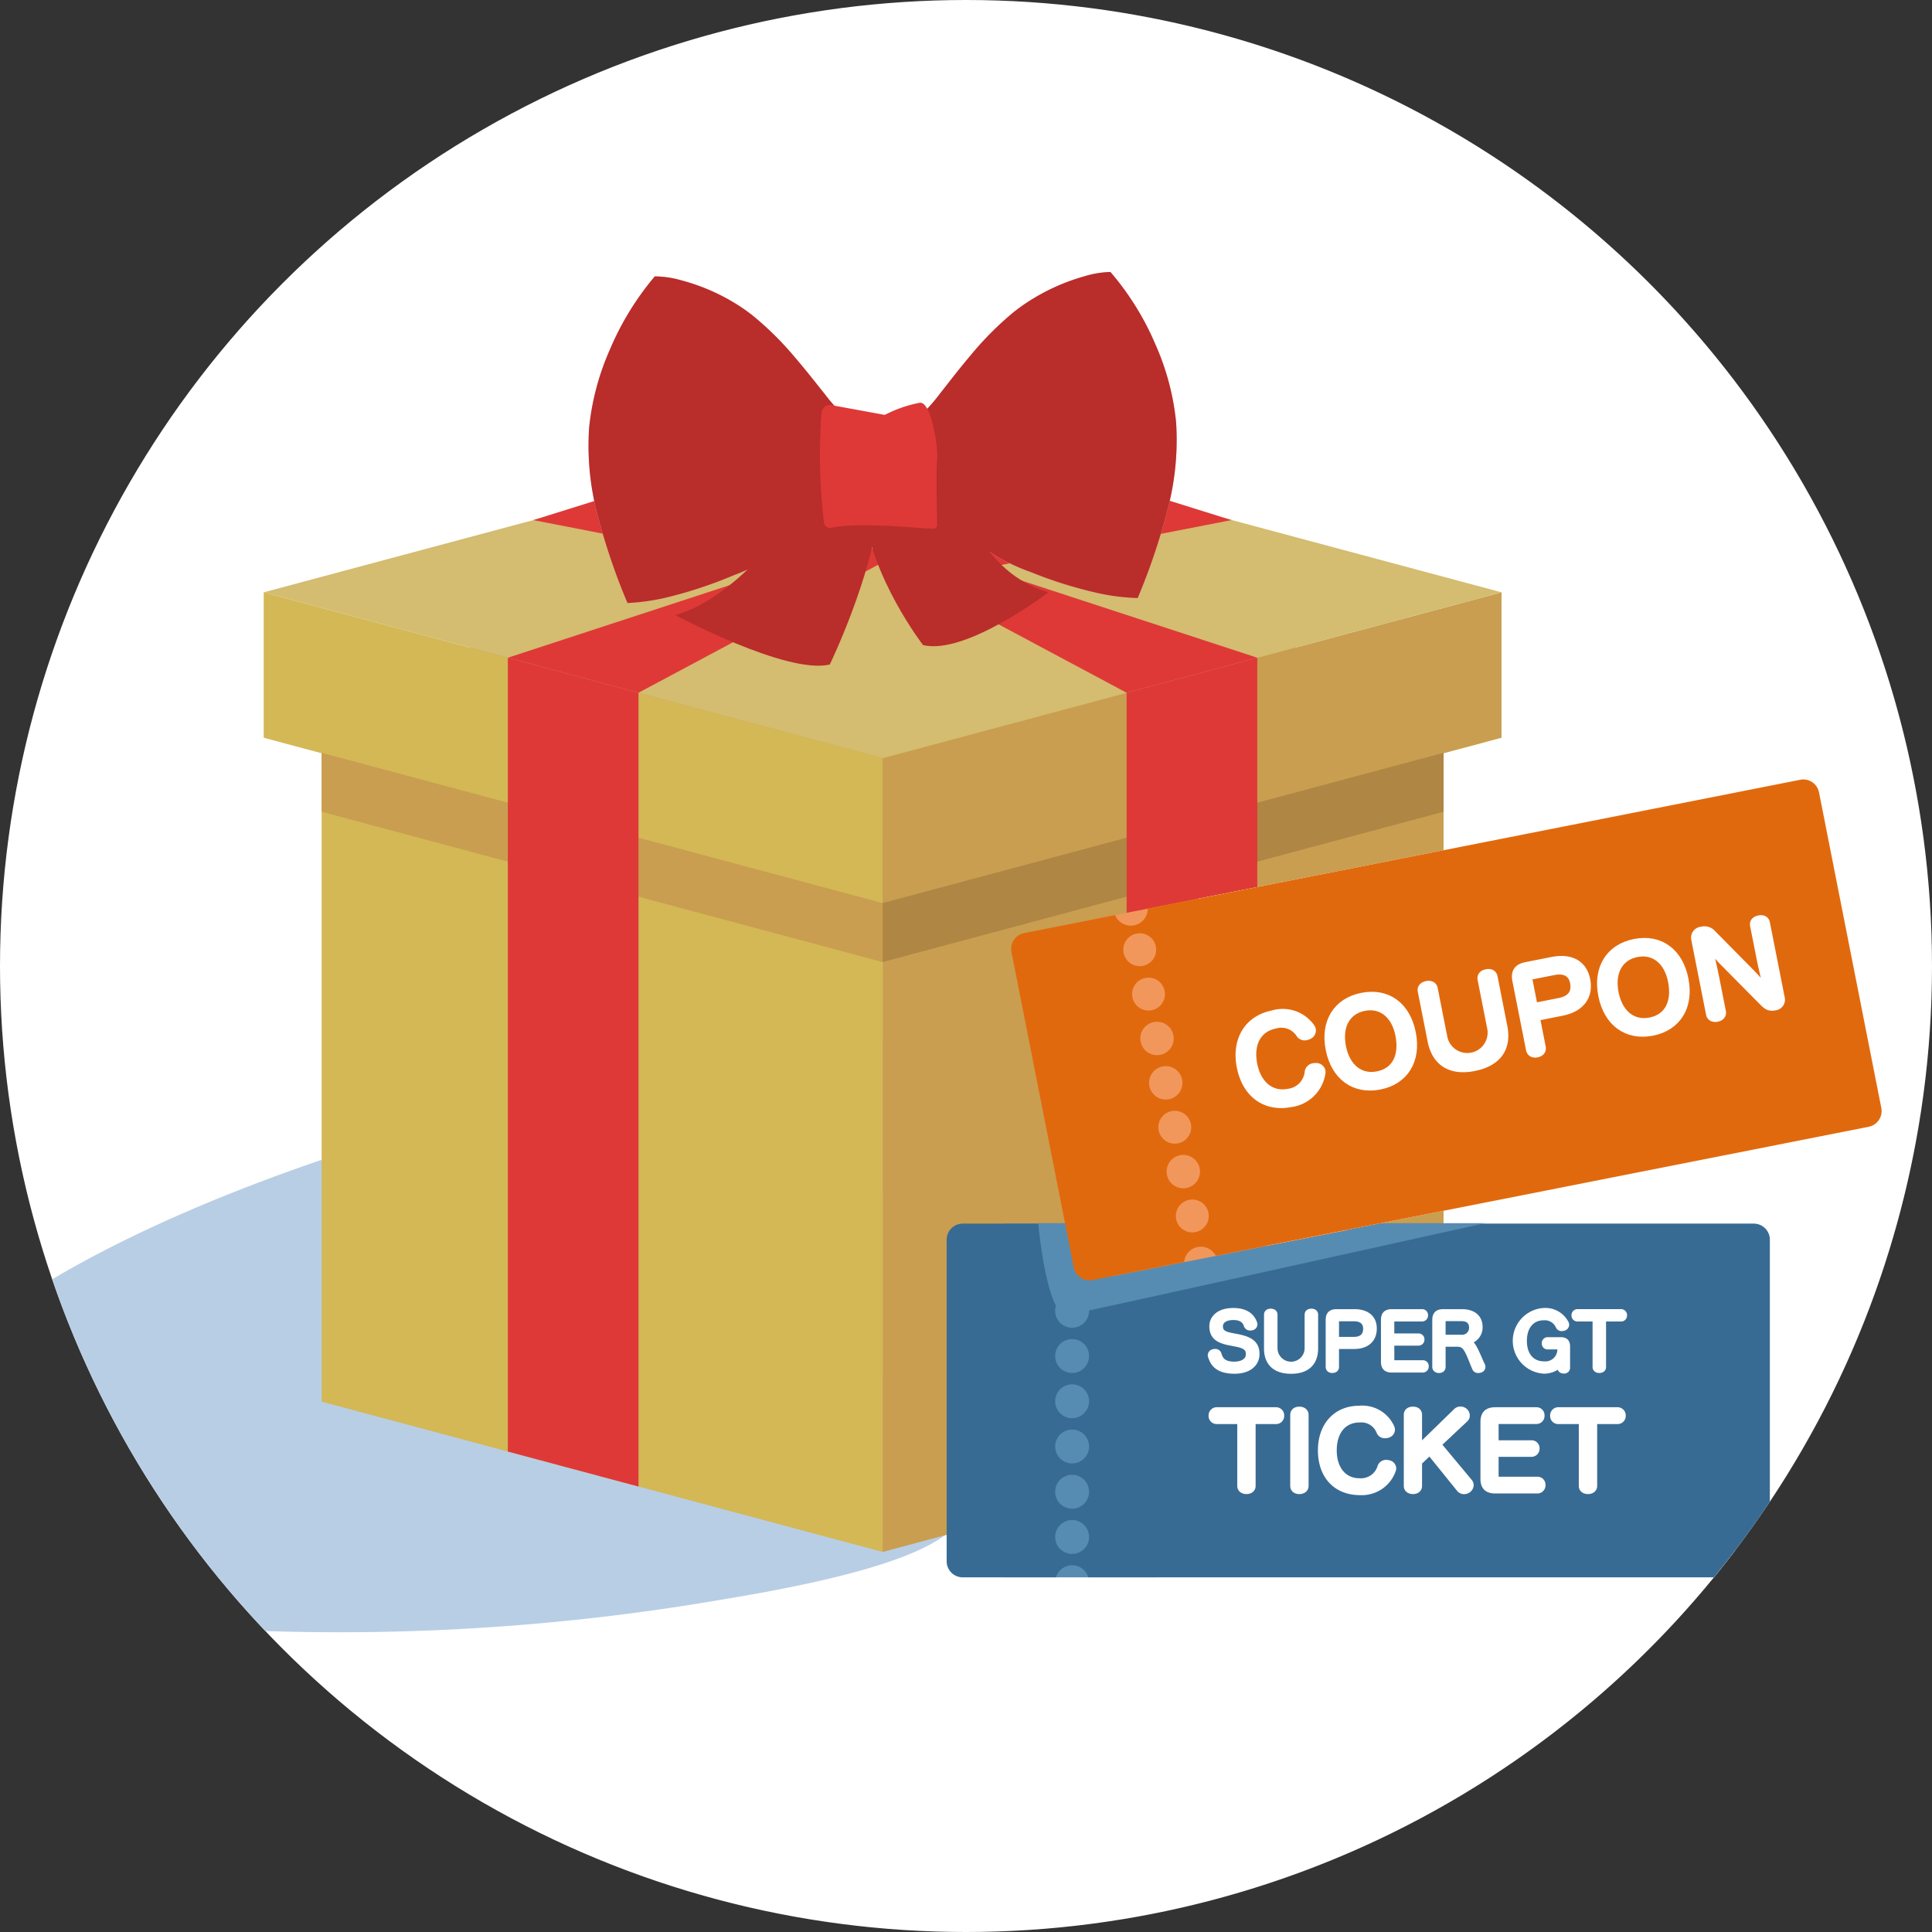 <svg id="point03" xmlns="http://www.w3.org/2000/svg" xmlns:xlink="http://www.w3.org/1999/xlink" width="200" height="200" viewBox="0 0 200 200">
  <rect x="0" y="0" width="200" height="200" fill="#333333" stroke="none"/>
  <defs>
    <clipPath id="clip-path">
      <rect id="長方形_2409" data-name="長方形 2409" width="200" height="200" fill="none"/>
    </clipPath>
    <clipPath id="clip-path-2">
      <circle id="楕円形_182" data-name="楕円形 182" cx="100" cy="100" r="100" fill="none"/>
    </clipPath>
    <clipPath id="clip-path-3">
      <rect id="長方形_2407" data-name="長方形 2407" width="46.254" height="9.525" fill="none"/>
    </clipPath>
  </defs>
  <g id="グループ_5741" data-name="グループ 5741" clip-path="url(#clip-path)">
    <g id="グループ_5740" data-name="グループ 5740">
      <g id="グループ_5739" data-name="グループ 5739" clip-path="url(#clip-path-2)">
        <path id="パス_14932" data-name="パス 14932" d="M200,100A100,100,0,1,1,100,0,100,100,0,0,1,200,100" fill="#fff"/>
        <path id="パス_14933" data-name="パス 14933" d="M74.988,109.732c-28.48,4.7-53.759,13.263-69.605,22.672a99.958,99.958,0,0,0,22.091,36.4,233.579,233.579,0,0,0,47.515-3.3c47.987-7.913,12.725-16.831,12.725-32.233s35.262-31.456-12.725-23.543" transform="translate(0.002 0.042)" fill="#b8cee5"/>
        <path id="パス_14934" data-name="パス 14934" d="M149.4,145.071V71.1L91.331,86.659v73.972Z" transform="translate(0.036 0.028)" fill="#c99e50"/>
        <path id="パス_14935" data-name="パス 14935" d="M33.283,145.07V71.1l58.072,15.56V160.63l-36.843-9.872Z" transform="translate(0.013 0.028)" fill="#d3b855"/>
        <path id="パス_14936" data-name="パス 14936" d="M91.354,86.664,149.426,71.1,91.354,55.544,33.282,71.1Z" transform="translate(0.013 0.022)" fill="#c99e50"/>
        <path id="パス_14937" data-name="パス 14937" d="M91.331,86.664V55.544L149.4,71.1Z" transform="translate(0.036 0.022)" fill="#d3b855"/>
        <path id="パス_14938" data-name="パス 14938" d="M155.4,76.348V61.294L91.331,78.461V93.515Z" transform="translate(0.036 0.024)" fill="#c99e50"/>
        <path id="パス_14939" data-name="パス 14939" d="M27.289,76.347V61.293L91.356,78.46V93.514Z" transform="translate(0.011 0.024)" fill="#d3b855"/>
        <path id="パス_14940" data-name="パス 14940" d="M91.356,78.467,155.423,61.3,91.356,44.133,27.289,61.3Z" transform="translate(0.011 0.017)" fill="#d4bc70"/>
        <path id="パス_14941" data-name="パス 14941" d="M33.283,77.9l58.072,15.56v6.105L33.283,84Z" transform="translate(0.013 0.03)" fill="#c99e50"/>
        <path id="パス_14942" data-name="パス 14942" d="M149.4,77.9,91.331,93.456v6.105L149.4,84Z" transform="translate(0.036 0.03)" fill="#af8643"/>
        <path id="パス_14943" data-name="パス 14943" d="M130.11,68.062l-13.526,3.624V153.86l13.526-3.624Z" transform="translate(0.045 0.027)" fill="#de3937"/>
        <path id="パス_14944" data-name="パス 14944" d="M55.187,53.819l31.062,6.058,3.733-3.551L66.9,50.157Z" transform="translate(0.022 0.02)" fill="#de3937"/>
        <path id="パス_14945" data-name="パス 14945" d="M127.442,53.819,96.38,59.877l-3.733-3.551,23.086-6.169Z" transform="translate(0.036 0.02)" fill="#de3937"/>
        <path id="パス_14946" data-name="パス 14946" d="M52.55,68.062l13.526,3.624V153.86L52.55,150.236Z" transform="translate(0.021 0.027)" fill="#de3937"/>
        <path id="パス_14947" data-name="パス 14947" d="M52.55,68.066,88.436,56.324,92.7,57.472,66.076,71.691Z" transform="translate(0.021 0.022)" fill="#de3937"/>
        <path id="パス_14948" data-name="パス 14948" d="M130.121,68.066,94.235,56.324l-4.266,1.148,26.625,14.219Z" transform="translate(0.035 0.022)" fill="#de3937"/>
        <path id="パス_14949" data-name="パス 14949" d="M86.872,52.234s-1.331.9-2.724,1.926a19.257,19.257,0,0,0-2.987,2.517.987.987,0,0,1-.072.084,20.681,20.681,0,0,1-5.107,2.758,44.97,44.97,0,0,1-6.548,2.209,22.1,22.1,0,0,1-4.5.686,65.442,65.442,0,0,1-3.064-8.988,27.971,27.971,0,0,1-.909-9.148A26.6,26.6,0,0,1,63.12,36.16,29.528,29.528,0,0,1,67.762,28.6a10.18,10.18,0,0,1,2.739.407,20.884,20.884,0,0,1,6.175,2.763q.609.405,1.2.871a32.333,32.333,0,0,1,4.347,4.293c1.214,1.41,2.291,2.8,3.181,3.911a17.856,17.856,0,0,0,1.75,1.982L87.076,45.5l-.063,2.076q-.035,1.154-.07,2.309-.036,1.176-.071,2.353" transform="translate(0.024 0.011)" fill="#f3b0b4"/>
        <path id="パス_14950" data-name="パス 14950" d="M95.8,52.147s1.331.873,2.724,1.873a18.717,18.717,0,0,1,2.987,2.458.845.845,0,0,0,.072.082,20.138,20.138,0,0,0,5.107,2.658,44.139,44.139,0,0,0,6.548,2.081,21.931,21.931,0,0,0,4.5.6,66.516,66.516,0,0,0,3.064-9.048,28.124,28.124,0,0,0,.909-9.165,26.216,26.216,0,0,0-2.155-8.077,28.772,28.772,0,0,0-4.642-7.466,10.289,10.289,0,0,0-2.739.461A21.372,21.372,0,0,0,106,31.486q-.609.417-1.2.894a33.355,33.355,0,0,0-4.347,4.379c-1.214,1.434-2.291,2.845-3.181,3.973a18.284,18.284,0,0,1-1.75,2.016l.081,2.666.063,2.074q.035,1.154.07,2.308Z" transform="translate(0.037 0.011)" fill="#f3b0b4"/>
        <path id="パス_14951" data-name="パス 14951" d="M83.1,52.129S76.91,61.667,69.887,63.657c0,0,11.542,6.181,15.985,5.115,0,0,4.351-9,5.056-16.02s-7.827-.622-7.827-.622" transform="translate(0.027 0.019)" fill="#b92d2b"/>
        <path id="パス_14952" data-name="パス 14952" d="M99.293,51.252s2.185,8.049,9.207,10.039c0,0-8.536,6.538-12.98,5.47,0,0-5.405-6.988-6.11-14.009s9.884-1.5,9.884-1.5" transform="translate(0.035 0.019)" fill="#b92d2b"/>
        <path id="パス_14953" data-name="パス 14953" d="M86.872,52.234s-1.331.9-2.724,1.926a19.257,19.257,0,0,0-2.987,2.517.987.987,0,0,1-.072.084,20.681,20.681,0,0,1-5.107,2.758,44.97,44.97,0,0,1-6.548,2.209,22.1,22.1,0,0,1-4.5.686,65.442,65.442,0,0,1-3.064-8.988,27.971,27.971,0,0,1-.909-9.148A26.6,26.6,0,0,1,63.12,36.16,29.528,29.528,0,0,1,67.762,28.6a10.18,10.18,0,0,1,2.739.407,20.884,20.884,0,0,1,6.175,2.763q.609.405,1.2.871a32.333,32.333,0,0,1,4.347,4.293c1.214,1.41,2.291,2.8,3.181,3.911a17.856,17.856,0,0,0,1.75,1.982L87.076,45.5l-.063,2.076q-.035,1.154-.07,2.309-.036,1.176-.071,2.353" transform="translate(0.024 0.011)" fill="#b92d2b"/>
        <path id="パス_14954" data-name="パス 14954" d="M95.8,52.147s1.331.873,2.724,1.873a18.717,18.717,0,0,1,2.987,2.458.845.845,0,0,0,.072.082,20.138,20.138,0,0,0,5.107,2.658,44.139,44.139,0,0,0,6.548,2.081,21.931,21.931,0,0,0,4.5.6,66.516,66.516,0,0,0,3.064-9.048,28.124,28.124,0,0,0,.909-9.165,26.216,26.216,0,0,0-2.155-8.077,28.772,28.772,0,0,0-4.642-7.466,10.289,10.289,0,0,0-2.739.461A21.372,21.372,0,0,0,106,31.486q-.609.417-1.2.894a33.355,33.355,0,0,0-4.347,4.379c-1.214,1.434-2.291,2.845-3.181,3.973a18.284,18.284,0,0,1-1.75,2.016l.081,2.666.063,2.074q.035,1.154.07,2.308Z" transform="translate(0.037 0.011)" fill="#b92d2b"/>
        <path id="パス_14955" data-name="パス 14955" d="M86.059,41.927l5.5,1.008a13.142,13.142,0,0,1,3.673-1.265c1.162-.011,1.89,4.763,1.745,5.857-.121.912-.028,5.431.007,6.784a.415.415,0,0,1-.443.41c-1.648-.06-7.774-.714-10.5-.1a.63.63,0,0,1-.77-.482,59.392,59.392,0,0,1-.26-11.467.879.879,0,0,1,1.048-.745" transform="translate(0.033 0.016)" fill="#de3937"/>
        <rect id="長方形_2405" data-name="長方形 2405" width="15.744" height="36.616" transform="translate(104.027 126.669)" fill="#568cb2"/>
        <rect id="長方形_2406" data-name="長方形 2406" width="62.32" height="36.616" transform="translate(117.283 126.669)" fill="#fff"/>
        <path id="パス_14956" data-name="パス 14956" d="M181.509,126.62H112.662a1.751,1.751,0,0,1-3.438,0h-9.6a1.665,1.665,0,0,0-1.665,1.665v33.288a1.664,1.664,0,0,0,1.665,1.664h9.654a1.741,1.741,0,0,1,3.34,0h68.894a1.664,1.664,0,0,0,1.665-1.664V128.285a1.665,1.665,0,0,0-1.665-1.665M112.7,159.064a1.753,1.753,0,1,1,0-.011Zm0-4.682a1.753,1.753,0,1,1,0-.012Zm0-4.683a1.752,1.752,0,1,1,0-.012Zm0-4.683a1.753,1.753,0,1,1,0-.012Zm0-4.682a1.753,1.753,0,1,1,0-.012Zm0-4.683a1.753,1.753,0,1,1,0-.011Zm0-4.682a1.752,1.752,0,1,1,0-.013Z" transform="translate(0.038 0.049)" fill="#386b93"/>
        <path id="パス_14957" data-name="パス 14957" d="M125.914,146.948a.422.422,0,0,1-.435-.447.432.432,0,0,1,.424-.468h6.148a.433.433,0,0,1,.424.468.427.427,0,0,1-.424.447h-2.533v6.819c0,.281-.235.426-.536.426s-.535-.145-.535-.426v-6.819Z" transform="translate(0.049 0.057)" fill="#fff"/>
        <path id="パス_14958" data-name="パス 14958" d="M125.914,146.948a.422.422,0,0,1-.435-.447.432.432,0,0,1,.424-.468h6.148a.433.433,0,0,1,.424.468.427.427,0,0,1-.424.447h-2.533v6.819c0,.281-.235.426-.536.426s-.535-.145-.535-.426v-6.819Z" transform="translate(0.049 0.057)" fill="none" stroke="#fff" stroke-linejoin="round" stroke-width="0.83"/>
        <path id="パス_14959" data-name="パス 14959" d="M133.927,146.4c0-.291.224-.426.524-.426s.547.135.547.426v7.37c0,.28-.234.426-.547.426s-.524-.146-.524-.426Z" transform="translate(0.052 0.057)" fill="#fff"/>
        <path id="パス_14960" data-name="パス 14960" d="M133.927,146.4c0-.291.224-.426.524-.426s.547.135.547.426v7.37c0,.28-.234.426-.547.426s-.524-.146-.524-.426Z" transform="translate(0.052 0.057)" fill="none" stroke="#fff" stroke-linejoin="round" stroke-width="0.83"/>
        <path id="パス_14961" data-name="パス 14961" d="M143.892,147.749a.506.506,0,0,1,.044.208.46.46,0,0,1-.346.416.8.8,0,0,1-.267.041.492.492,0,0,1-.469-.27,2.114,2.114,0,0,0-2.164-1.362c-1.675,0-2.779,1.257-2.779,3.305,0,2.007,1.1,3.3,2.779,3.3a2.207,2.207,0,0,0,2.265-1.58.506.506,0,0,1,.5-.323.883.883,0,0,1,.224.032.466.466,0,0,1,.39.416.5.5,0,0,1-.033.176,3.3,3.3,0,0,1-3.314,2.194c-2.4,0-3.929-1.633-3.929-4.221,0-2.526,1.53-4.2,3.85-4.2a3.2,3.2,0,0,1,3.247,1.871" transform="translate(0.053 0.057)" fill="#fff"/>
        <path id="パス_14962" data-name="パス 14962" d="M143.892,147.749a.506.506,0,0,1,.044.208.46.46,0,0,1-.346.416.8.8,0,0,1-.267.041.492.492,0,0,1-.469-.27,2.114,2.114,0,0,0-2.164-1.362c-1.675,0-2.779,1.257-2.779,3.305,0,2.007,1.1,3.3,2.779,3.3a2.207,2.207,0,0,0,2.265-1.58.506.506,0,0,1,.5-.323.883.883,0,0,1,.224.032.466.466,0,0,1,.39.416.5.5,0,0,1-.033.176,3.3,3.3,0,0,1-3.314,2.194c-2.4,0-3.929-1.633-3.929-4.221,0-2.526,1.53-4.2,3.85-4.2A3.2,3.2,0,0,1,143.892,147.749Z" transform="translate(0.053 0.057)" fill="none" stroke="#fff" stroke-linejoin="round" stroke-width="0.83"/>
        <path id="パス_14963" data-name="パス 14963" d="M151.982,153.414a.431.431,0,0,1,.1.271.544.544,0,0,1-.246.416.553.553,0,0,1-.334.1.5.5,0,0,1-.391-.177l-3.157-3.909-1.216,1.153v2.5c0,.28-.224.425-.525.425s-.535-.145-.535-.425V146.4c0-.291.223-.425.535-.425s.525.134.525.425v3.627l4.039-3.929a.487.487,0,0,1,.347-.135.583.583,0,0,1,.368.125.506.506,0,0,1,.189.394.379.379,0,0,1-.112.281l-2.878,2.7Z" transform="translate(0.057 0.057)" fill="#fff"/>
        <path id="パス_14964" data-name="パス 14964" d="M151.982,153.414a.431.431,0,0,1,.1.271.544.544,0,0,1-.246.416.553.553,0,0,1-.334.1.5.5,0,0,1-.391-.177l-3.157-3.909-1.216,1.153v2.5c0,.28-.224.425-.525.425s-.535-.145-.535-.425V146.4c0-.291.223-.425.535-.425s.525.134.525.425v3.627l4.039-3.929a.487.487,0,0,1,.347-.135.583.583,0,0,1,.368.125.506.506,0,0,1,.189.394.379.379,0,0,1-.112.281l-2.878,2.7Z" transform="translate(0.057 0.057)" fill="none" stroke="#fff" stroke-linejoin="round" stroke-width="0.83"/>
        <path id="パス_14965" data-name="パス 14965" d="M154.66,152.895c0,.239.167.333.413.333h3.995a.414.414,0,0,1,.446.446.427.427,0,0,1-.446.457h-4.319c-.792,0-1.138-.321-1.138-1.111v-5.862c0-.8.346-1.123,1.138-1.123h4.219a.415.415,0,0,1,.446.447.422.422,0,0,1-.446.457H155.04c-.268,0-.379.114-.379.364v2.152h3.805a.411.411,0,0,1,.434.447.42.42,0,0,1-.434.436H154.66Z" transform="translate(0.06 0.057)" fill="#fff"/>
        <path id="パス_14966" data-name="パス 14966" d="M154.66,152.895c0,.239.167.333.413.333h3.995a.414.414,0,0,1,.446.446.427.427,0,0,1-.446.457h-4.319c-.792,0-1.138-.321-1.138-1.111v-5.862c0-.8.346-1.123,1.138-1.123h4.219a.415.415,0,0,1,.446.447.422.422,0,0,1-.446.457H155.04c-.268,0-.379.114-.379.364v2.152h3.805a.411.411,0,0,1,.434.447.42.42,0,0,1-.434.436H154.66Z" transform="translate(0.06 0.057)" fill="none" stroke="#fff" stroke-linejoin="round" stroke-width="0.83"/>
        <path id="パス_14967" data-name="パス 14967" d="M161.256,146.948a.422.422,0,0,1-.435-.447.432.432,0,0,1,.424-.468h6.148a.433.433,0,0,1,.424.468.427.427,0,0,1-.424.447h-2.533v6.819c0,.281-.235.426-.536.426s-.535-.145-.535-.426v-6.819Z" transform="translate(0.063 0.057)" fill="#fff"/>
        <path id="パス_14968" data-name="パス 14968" d="M161.256,146.948a.422.422,0,0,1-.435-.447.432.432,0,0,1,.424-.468h6.148a.433.433,0,0,1,.424.468.427.427,0,0,1-.424.447h-2.533v6.819c0,.281-.235.426-.536.426s-.535-.145-.535-.426v-6.819Z" transform="translate(0.063 0.057)" fill="none" stroke="#fff" stroke-linejoin="round" stroke-width="0.83"/>
        <path id="パス_14969" data-name="パス 14969" d="M128.054,138.356c1.278.252,1.976.657,1.976,1.767,0,.986-.811,1.728-2.279,1.728-1.869,0-2.255-.9-2.451-1.522a.51.51,0,0,1-.017-.1.351.351,0,0,1,.312-.32.823.823,0,0,1,.14-.016.352.352,0,0,1,.36.23c.147.511.418,1.085,1.615,1.085.934,0,1.517-.42,1.517-1.078,0-.627-.368-.9-1.337-1.086l-.655-.129c-1.229-.238-1.787-.673-1.787-1.675,0-.8.638-1.584,2.18-1.584,1.476,0,1.984.734,2.164,1.284a.285.285,0,0,1,.025.115.336.336,0,0,1-.3.306.75.75,0,0,1-.14.015.365.365,0,0,1-.36-.221c-.131-.437-.476-.864-1.386-.864-.95,0-1.386.443-1.386.948,0,.55.288.833,1.205,1Z" transform="translate(0.049 0.053)" fill="#fff"/>
        <path id="パス_14970" data-name="パス 14970" d="M128.054,138.356c1.278.252,1.976.657,1.976,1.767,0,.986-.811,1.728-2.279,1.728-1.869,0-2.255-.9-2.451-1.522a.51.51,0,0,1-.017-.1.351.351,0,0,1,.312-.32.823.823,0,0,1,.14-.016.352.352,0,0,1,.36.23c.147.511.418,1.085,1.615,1.085.934,0,1.517-.42,1.517-1.078,0-.627-.368-.9-1.337-1.086l-.655-.129c-1.229-.238-1.787-.673-1.787-1.675,0-.8.638-1.584,2.18-1.584,1.476,0,1.984.734,2.164,1.284a.285.285,0,0,1,.025.115.336.336,0,0,1-.3.306.75.75,0,0,1-.14.015.365.365,0,0,1-.36-.221c-.131-.437-.476-.864-1.386-.864-.95,0-1.386.443-1.386.948,0,.55.288.833,1.205,1Z" transform="translate(0.049 0.053)" fill="none" stroke="#fff" stroke-linejoin="round" stroke-width="0.61"/>
        <path id="パス_14971" data-name="パス 14971" d="M131.106,136.038c0-.215.164-.313.4-.313.213,0,.385.1.385.313v3.472a1.709,1.709,0,0,0,3.418-.008v-3.464c0-.215.164-.313.394-.313s.392.1.392.313v3.494c0,1.515-.876,2.325-2.5,2.325-1.582,0-2.492-.787-2.492-2.325Z" transform="translate(0.051 0.053)" fill="#fff"/>
        <path id="パス_14972" data-name="パス 14972" d="M131.106,136.038c0-.215.164-.313.4-.313.213,0,.385.1.385.313v3.472a1.709,1.709,0,0,0,3.418-.008v-3.464c0-.215.164-.313.394-.313s.392.1.392.313v3.494c0,1.515-.876,2.325-2.5,2.325-1.582,0-2.492-.787-2.492-2.325Z" transform="translate(0.051 0.053)" fill="none" stroke="#fff" stroke-linejoin="round" stroke-width="0.61"/>
        <path id="パス_14973" data-name="パス 14973" d="M138.256,141.453c0,.214-.164.321-.386.321s-.384-.107-.384-.329V136.6c0-.589.253-.825.835-.825h1.821c1.295,0,2.024.619,2.024,1.7,0,1.148-.754,1.814-2.057,1.814h-1.853Zm1.836-2.807c.828,0,1.271-.413,1.271-1.154,0-.689-.452-1.071-1.271-1.071h-1.574a.236.236,0,0,0-.262.268v1.958Z" transform="translate(0.054 0.053)" fill="#fff"/>
        <path id="パス_14974" data-name="パス 14974" d="M138.256,141.453c0,.214-.164.321-.386.321s-.384-.107-.384-.329V136.6c0-.589.253-.825.835-.825h1.821c1.295,0,2.024.619,2.024,1.7,0,1.148-.754,1.814-2.057,1.814h-1.853Zm1.836-2.807c.828,0,1.271-.413,1.271-1.154,0-.689-.452-1.071-1.271-1.071h-1.574a.236.236,0,0,0-.262.268v1.958Z" transform="translate(0.054 0.053)" fill="none" stroke="#fff" stroke-linejoin="round" stroke-width="0.61"/>
        <path id="パス_14975" data-name="パス 14975" d="M143.98,140.818c0,.176.123.245.3.245h2.934a.3.3,0,0,1,.327.328.314.314,0,0,1-.327.337h-3.173c-.581,0-.835-.237-.835-.818V136.6c0-.589.254-.825.835-.825h3.1a.305.305,0,0,1,.328.328.311.311,0,0,1-.328.337h-2.885c-.2,0-.279.084-.279.268v1.583h2.8a.3.3,0,0,1,.319.329.309.309,0,0,1-.319.321h-2.8Z" transform="translate(0.056 0.053)" fill="#fff"/>
        <path id="パス_14976" data-name="パス 14976" d="M143.98,140.818c0,.176.123.245.3.245h2.934a.3.3,0,0,1,.327.328.314.314,0,0,1-.327.337h-3.173c-.581,0-.835-.237-.835-.818V136.6c0-.589.254-.825.835-.825h3.1a.305.305,0,0,1,.328.328.311.311,0,0,1-.328.337h-2.885c-.2,0-.279.084-.279.268v1.583h2.8a.3.3,0,0,1,.319.329.309.309,0,0,1-.319.321h-2.8Z" transform="translate(0.056 0.053)" fill="none" stroke="#fff" stroke-linejoin="round" stroke-width="0.61"/>
        <path id="パス_14977" data-name="パス 14977" d="M153.385,141.322a.373.373,0,0,1,.024.13.314.314,0,0,1-.27.3.7.7,0,0,1-.181.024.325.325,0,0,1-.319-.2l-.205-.489c-.59-1.491-.82-2.034-1.64-2.034h-1.509v2.4c0,.214-.155.322-.377.322s-.392-.108-.392-.329V136.6c0-.589.254-.825.835-.825h1.919c1.187,0,1.844.588,1.844,1.529a1.433,1.433,0,0,1-1.3,1.492c.492.138.754.65,1.362,2.08Zm-2.214-2.9a1.03,1.03,0,0,0,1.155-1.017c0-.649-.377-1-1.105-1h-1.665a.24.24,0,0,0-.271.268v1.752Z" transform="translate(0.058 0.053)" fill="#fff"/>
        <path id="パス_14978" data-name="パス 14978" d="M153.385,141.322a.373.373,0,0,1,.024.13.314.314,0,0,1-.27.3.7.7,0,0,1-.181.024.325.325,0,0,1-.319-.2l-.205-.489c-.59-1.491-.82-2.034-1.64-2.034h-1.509v2.4c0,.214-.155.322-.377.322s-.392-.108-.392-.329V136.6c0-.589.254-.825.835-.825h1.919c1.187,0,1.844.588,1.844,1.529a1.433,1.433,0,0,1-1.3,1.492c.492.138.754.65,1.362,2.08Zm-2.214-2.9a1.03,1.03,0,0,0,1.155-1.017c0-.649-.377-1-1.105-1h-1.665a.24.24,0,0,0-.271.268v1.752Z" transform="translate(0.058 0.053)" fill="none" stroke="#fff" stroke-linejoin="round" stroke-width="0.61"/>
        <path id="パス_14979" data-name="パス 14979" d="M161.462,139.548c0-.13-.041-.214-.213-.214h-1.073a.3.3,0,0,1-.328-.321.307.307,0,0,1,.328-.337h1.32c.484,0,.672.2.672.665V141.5a.3.3,0,0,1-.345.329c-.22,0-.352-.107-.352-.283v-.2a2.35,2.35,0,0,1,.025-.314,1.216,1.216,0,0,1-.238.291,2.332,2.332,0,0,1-1.5.52,3.1,3.1,0,0,1-.025-6.187,2.374,2.374,0,0,1,2.3,1.278.3.3,0,0,1,.041.16.342.342,0,0,1-.254.306.635.635,0,0,1-.205.038.349.349,0,0,1-.336-.206,1.545,1.545,0,0,0-1.541-.911c-1.254,0-2.041.949-2.041,2.433,0,1.545.844,2.424,2.075,2.424a1.543,1.543,0,0,0,1.688-1.461Z" transform="translate(0.061 0.053)" fill="#fff"/>
        <path id="パス_14980" data-name="パス 14980" d="M161.462,139.548c0-.13-.041-.214-.213-.214h-1.073a.3.3,0,0,1-.328-.321.307.307,0,0,1,.328-.337h1.32c.484,0,.672.2.672.665V141.5a.3.3,0,0,1-.345.329c-.22,0-.352-.107-.352-.283v-.2a2.35,2.35,0,0,1,.025-.314,1.216,1.216,0,0,1-.238.291,2.332,2.332,0,0,1-1.5.52,3.1,3.1,0,0,1-.025-6.187,2.374,2.374,0,0,1,2.3,1.278.3.3,0,0,1,.041.16.342.342,0,0,1-.254.306.635.635,0,0,1-.205.038.349.349,0,0,1-.336-.206,1.545,1.545,0,0,0-1.541-.911c-1.254,0-2.041.949-2.041,2.433,0,1.545.844,2.424,2.075,2.424a1.543,1.543,0,0,0,1.688-1.461Z" transform="translate(0.061 0.053)" fill="none" stroke="#fff" stroke-linejoin="round" stroke-width="0.61"/>
        <path id="パス_14981" data-name="パス 14981" d="M163.243,136.444a.31.31,0,0,1-.319-.329.317.317,0,0,1,.311-.344h4.517a.317.317,0,0,1,.311.344.314.314,0,0,1-.311.329H165.89v5.017c0,.206-.171.313-.393.313s-.393-.107-.393-.313v-5.017Z" transform="translate(0.064 0.053)" fill="#fff"/>
        <path id="パス_14982" data-name="パス 14982" d="M163.243,136.444a.31.31,0,0,1-.319-.329.317.317,0,0,1,.311-.344h4.517a.317.317,0,0,1,.311.344.314.314,0,0,1-.311.329H165.89v5.017c0,.206-.171.313-.393.313s-.393-.107-.393-.313v-5.017Z" transform="translate(0.064 0.053)" fill="none" stroke="#fff" stroke-linejoin="round" stroke-width="0.61"/>
        <g id="グループ_5738" data-name="グループ 5738" transform="translate(107.475 126.626)" style="mix-blend-mode: multiply;isolation: isolate">
          <g id="グループ_5737" data-name="グループ 5737">
            <g id="グループ_5736" data-name="グループ 5736" clip-path="url(#clip-path-3)">
              <path id="パス_14983" data-name="パス 14983" d="M107.433,126.577s.894,9.957,3.077,9.511,43.177-9.511,43.177-9.511Z" transform="translate(-107.433 -126.577)" fill="#568cb2"/>
            </g>
          </g>
        </g>
        <path id="パス_14984" data-name="パス 14984" d="M108.85,95.988l6.267,36.086,24.263-4.754-9.548-35.477Z" transform="translate(0.042 0.036)" fill="#f1975b"/>
        <rect id="長方形_2408" data-name="長方形 2408" width="61.609" height="36.617" transform="translate(124 93.039) rotate(-11.173)" fill="#fff"/>
        <path id="パス_14985" data-name="パス 14985" d="M186.309,80.693,127.175,92.374l-3.472.685-4.936.975a1.75,1.75,0,0,1-3.372.666l-2.985.589-2.77.547-3.666.724a1.664,1.664,0,0,0-1.31,1.956l6.451,32.657a1.664,1.664,0,0,0,1.955,1.311l3.666-.724,2.987-.59,2.817-.556a1.741,1.741,0,0,1,3.277-.647l5.091-1.006,3.363-.664L193.4,116.615a1.664,1.664,0,0,0,1.311-1.955L188.264,82a1.664,1.664,0,0,0-1.955-1.311m-61.222,45.164a1.7,1.7,0,1,1,0-.012Zm-.907-4.594a1.727,1.727,0,1,1,0-.011Zm-.907-4.594a1.7,1.7,0,1,1,0-.012Zm-.907-4.594a1.728,1.728,0,1,1,0-.011Zm-.907-4.594a1.727,1.727,0,1,1,0-.011Zm-.907-4.593a1.7,1.7,0,1,1,0-.012Zm-.907-4.594a1.7,1.7,0,1,1,0-.012Z" transform="translate(0.041 0.031)" fill="#e1690d"/>
        <path id="パス_14986" data-name="パス 14986" d="M135.616,106.347a.526.526,0,0,1,.093.215.5.5,0,0,1-.285.523.862.862,0,0,1-.281.1.539.539,0,0,1-.564-.193,2.334,2.334,0,0,0-2.633-1.01c-1.811.358-2.736,1.956-2.3,4.171.428,2.171,1.9,3.329,3.708,2.97a2.431,2.431,0,0,0,2.114-2.192.558.558,0,0,1,.474-.456,1.082,1.082,0,0,1,.248-.015.517.517,0,0,1,.511.366.559.559,0,0,1,0,.2,3.643,3.643,0,0,1-3.116,3.081c-2.6.512-4.6-.926-5.151-3.727-.54-2.733.756-4.87,3.267-5.366a3.522,3.522,0,0,1,3.912,1.331" transform="translate(0.05 0.041)" fill="#fff"/>
        <path id="パス_14987" data-name="パス 14987" d="M135.616,106.347a.526.526,0,0,1,.093.215.5.5,0,0,1-.285.523.862.862,0,0,1-.281.1.539.539,0,0,1-.564-.193,2.334,2.334,0,0,0-2.633-1.01c-1.811.358-2.736,1.956-2.3,4.171.428,2.171,1.9,3.329,3.708,2.97a2.431,2.431,0,0,0,2.114-2.192.558.558,0,0,1,.474-.456,1.082,1.082,0,0,1,.248-.015.517.517,0,0,1,.511.366.559.559,0,0,1,0,.2,3.643,3.643,0,0,1-3.116,3.081c-2.6.512-4.6-.926-5.151-3.727-.54-2.733.756-4.87,3.267-5.366A3.522,3.522,0,0,1,135.616,106.347Z" transform="translate(0.05 0.041)" fill="none" stroke="#fff" stroke-linejoin="round" stroke-width="0.915"/>
        <path id="パス_14988" data-name="パス 14988" d="M146.059,106.912c.545,2.767-.718,4.875-3.3,5.385s-4.576-.942-5.126-3.731c-.545-2.756.73-4.866,3.326-5.378s4.552.947,5.1,3.724m-7.231,1.429c.429,2.171,1.89,3.343,3.735,2.978,1.883-.372,2.733-1.977,2.286-4.238-.419-2.126-1.867-3.289-3.7-2.927-1.871.371-2.75,2.017-2.321,4.187" transform="translate(0.054 0.04)" fill="#fff"/>
        <path id="パス_14989" data-name="パス 14989" d="M146.059,106.912c.545,2.767-.718,4.875-3.3,5.385s-4.576-.942-5.126-3.731c-.545-2.756.73-4.866,3.326-5.378S145.51,104.135,146.059,106.912Zm-7.231,1.429c.429,2.171,1.89,3.343,3.735,2.978,1.883-.372,2.733-1.977,2.286-4.238-.419-2.126-1.867-3.289-3.7-2.927C139.279,104.526,138.4,106.171,138.828,108.341Z" transform="translate(0.054 0.04)" fill="none" stroke="#fff" stroke-linejoin="round" stroke-width="0.915"/>
        <path id="パス_14990" data-name="パス 14990" d="M147.163,102.547c-.062-.314.149-.508.5-.577.314-.062.6.033.659.348l1.008,5.106a2.566,2.566,0,0,0,5.031-1.005l-1.006-5.094c-.062-.315.15-.508.488-.575s.608.03.671.346l1.013,5.139c.441,2.227-.615,3.674-3.005,4.147-2.33.46-3.9-.435-4.345-2.7Z" transform="translate(0.057 0.039)" fill="#fff"/>
        <path id="パス_14991" data-name="パス 14991" d="M147.163,102.547c-.062-.314.149-.508.5-.577.314-.062.6.033.659.348l1.008,5.106a2.566,2.566,0,0,0,5.031-1.005l-1.006-5.094c-.062-.315.15-.508.488-.575s.608.03.671.346l1.013,5.139c.441,2.227-.615,3.674-3.005,4.147-2.33.46-3.9-.435-4.345-2.7Z" transform="translate(0.057 0.039)" fill="none" stroke="#fff" stroke-linejoin="round" stroke-width="0.915"/>
        <path id="パス_14992" data-name="パス 14992" d="M159.5,108.384c.063.315-.148.52-.473.584s-.6-.046-.662-.372l-1.41-7.131c-.171-.864.134-1.289.992-1.458l2.678-.529c1.908-.376,3.161.323,3.477,1.921.333,1.687-.583,2.884-2.5,3.262l-2.728.54Zm1.889-4.662c1.219-.24,1.752-.976,1.536-2.068-.2-1.012-.974-1.444-2.182-1.2l-2.318.457a.355.355,0,0,0-.308.47l.569,2.879Z" transform="translate(0.061 0.039)" fill="#fff"/>
        <path id="パス_14993" data-name="パス 14993" d="M159.5,108.384c.063.315-.148.52-.473.584s-.6-.046-.662-.372l-1.41-7.131c-.171-.864.134-1.289.992-1.458l2.678-.529c1.908-.376,3.161.323,3.477,1.921.333,1.687-.583,2.884-2.5,3.262l-2.728.54Zm1.889-4.662c1.219-.24,1.752-.976,1.536-2.068-.2-1.012-.974-1.444-2.182-1.2l-2.318.457a.355.355,0,0,0-.308.47l.569,2.879Z" transform="translate(0.061 0.039)" fill="none" stroke="#fff" stroke-linejoin="round" stroke-width="0.915"/>
        <path id="パス_14994" data-name="パス 14994" d="M174.27,101.34c.546,2.767-.717,4.875-3.3,5.385s-4.576-.942-5.127-3.731c-.544-2.756.731-4.866,3.327-5.378s4.551.947,5.1,3.724m-7.23,1.429c.428,2.171,1.889,3.342,3.735,2.978,1.883-.373,2.732-1.978,2.286-4.239-.42-2.126-1.867-3.288-3.7-2.926-1.871.37-2.749,2.016-2.32,4.187" transform="translate(0.065 0.038)" fill="#fff"/>
        <path id="パス_14995" data-name="パス 14995" d="M174.27,101.34c.546,2.767-.717,4.875-3.3,5.385s-4.576-.942-5.127-3.731c-.544-2.756.731-4.866,3.327-5.378S173.721,98.563,174.27,101.34Zm-7.23,1.429c.428,2.171,1.889,3.342,3.735,2.978,1.883-.373,2.732-1.978,2.286-4.239-.42-2.126-1.867-3.288-3.7-2.926C167.49,98.953,166.611,100.6,167.04,102.769Z" transform="translate(0.065 0.038)" fill="none" stroke="#fff" stroke-linejoin="round" stroke-width="0.915"/>
        <path id="パス_14996" data-name="パス 14996" d="M181.554,95.754c-.062-.315.149-.509.488-.575s.6.033.658.348l1.526,7.726a.66.66,0,0,1-.583.852c-.52.1-.75-.051-1.141-.441l-4.151-4.193a25.649,25.649,0,0,1-1.836-2.115c.215.705.62,2.25.946,3.9l.682,3.452c.059.3-.151.51-.476.574s-.611-.044-.671-.347l-1.533-7.76a.681.681,0,0,1,.627-.824,1.026,1.026,0,0,1,1.084.345l3.951,4c.721.734,1.636,1.8,2.074,2.372-.21-.681-.653-2.29-.972-3.91Z" transform="translate(0.068 0.037)" fill="#fff"/>
        <path id="パス_14997" data-name="パス 14997" d="M181.554,95.754c-.062-.315.149-.509.488-.575s.6.033.658.348l1.526,7.726a.66.66,0,0,1-.583.852c-.52.1-.75-.051-1.141-.441l-4.151-4.193a25.649,25.649,0,0,1-1.836-2.115c.215.705.62,2.25.946,3.9l.682,3.452c.059.3-.151.51-.476.574s-.611-.044-.671-.347l-1.533-7.76a.681.681,0,0,1,.627-.824,1.026,1.026,0,0,1,1.084.345l3.951,4c.721.734,1.636,1.8,2.074,2.372-.21-.681-.653-2.29-.972-3.91Z" transform="translate(0.068 0.037)" fill="none" stroke="#fff" stroke-linejoin="round" stroke-width="0.915"/>
      </g>
    </g>
  </g>
</svg>
